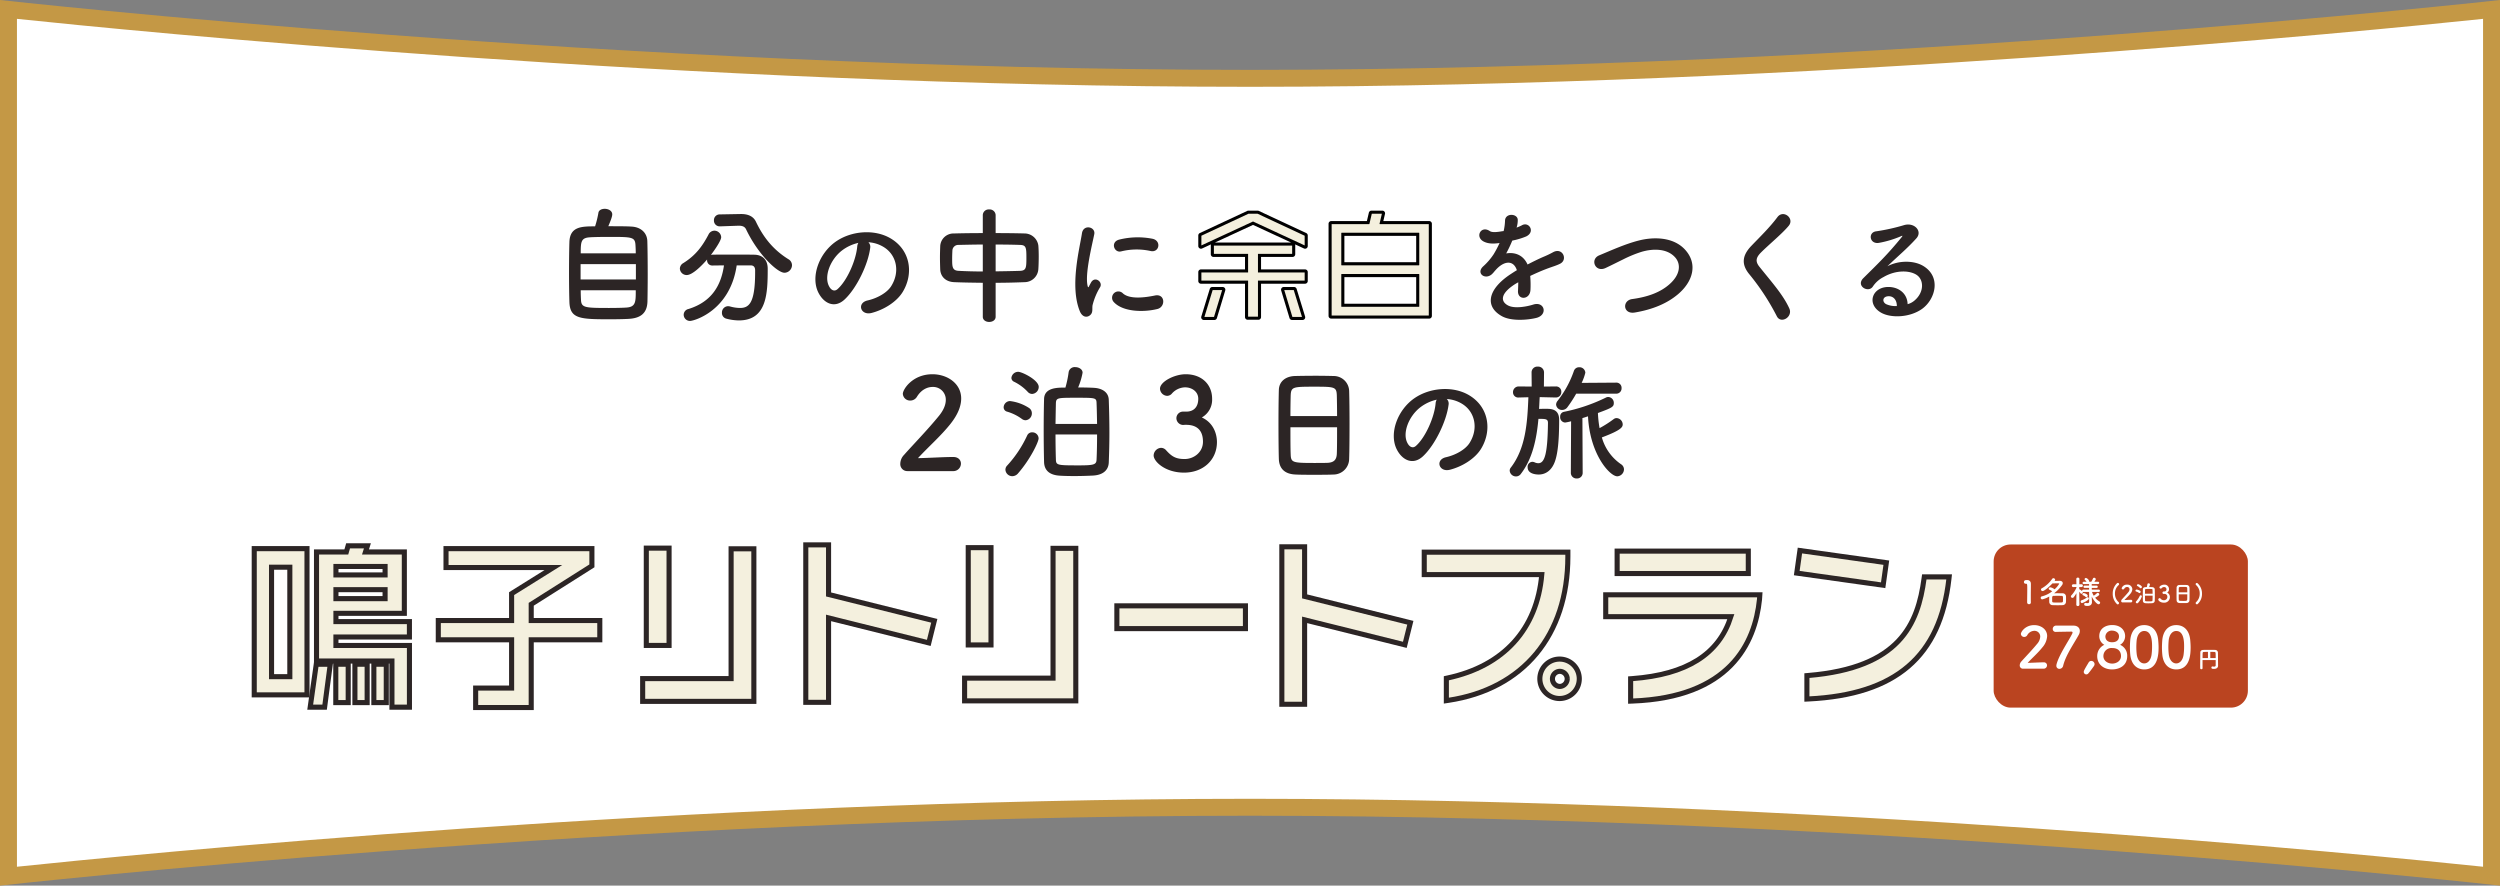 <svg xmlns="http://www.w3.org/2000/svg" width="1180" height="418" viewBox="0 0 1180 418">
  <rect x="0" y="0" width="1180" height="418" fill="#808080" stroke="none"/>
  <g id="img_bottom_mv" transform="translate(-130 -7161)">
    <g id="パス_5482" data-name="パス 5482" transform="translate(130 7161)">
      <path id="パス_5624" data-name="パス 5624" d="M1176,413.541c-7.314-.787-23.395-2.478-46.322-4.675-29.458-2.823-76.576-7.082-133.756-11.344-64.269-4.79-127.892-8.606-189.1-11.343C730.3,382.757,657.348,381.022,590,381.022s-140.3,1.735-216.819,5.157c-61.21,2.737-124.834,6.554-189.1,11.343-57.18,4.262-104.3,8.521-133.756,11.344-22.927,2.2-39.008,3.888-46.322,4.675V4.459c7.314.787,23.395,2.478,46.322,4.675C79.78,11.957,126.9,16.217,184.078,20.478c64.269,4.79,127.892,8.606,189.1,11.343C449.7,35.243,522.652,36.978,590,36.978s140.3-1.735,216.819-5.157c61.21-2.737,124.834-6.554,189.1-11.343,57.18-4.262,104.3-8.521,133.756-11.344,22.927-2.2,39.008-3.888,46.322-4.675Z" fill="#fff"/>
      <path id="パス_5625" data-name="パス 5625" d="M8,8.9V409.1c51.531-5.423,318.312-32.074,582-32.074s530.469,26.652,582,32.074V8.9c-51.531,5.423-318.312,32.074-582,32.074S59.531,14.327,8,8.9M0,0S295,32.978,590,32.978,1180,0,1180,0V418s-295-32.978-590-32.978S0,418,0,418Z" fill="#c49845"/>
    </g>
    <g id="グループ_3568" data-name="グループ 3568" transform="translate(695.595 7260.424)">
      <g id="グループ_3399" data-name="グループ 3399">
        <path id="パス_5106" data-name="パス 5106" d="M651.861,474.026l-24.56,11.38v-4.978l22.375-10.449h4.375l22.375,10.449v4.978Zm2.517,27.9V518.94h-5.031V501.927H627.3v-4.213h22.046V489.29H633.208v-4.268h37.309v4.268H654.378v8.424h22.046v4.213Zm-20.787,17.122h-4.923l3.991-13.026h4.869Zm36.707,0-3.939-13.026h4.867l4,13.026Z" transform="translate(-626.029 -468.708)" fill="#f4f0de"/>
        <path id="パス_5107" data-name="パス 5107" d="M668.341,518.393V474.9h17.834l1.15-4.924h5.142L691.32,474.9h23.248v43.491ZM709.7,479.332H673.265v14.99H709.7Zm0,19.476H673.265v15.1H709.7Z" transform="translate(-605.586 -468.708)" fill="#f4f0de"/>
        <g id="グループ_3398" data-name="グループ 3398">
          <path id="パス_5108" data-name="パス 5108" d="M637.5,493.189h-4.869a1.263,1.263,0,0,0-1.215.9l-3.993,13.028a1.271,1.271,0,0,0,1.216,1.643h4.923a1.266,1.266,0,0,0,1.218-.9l3.934-13.028a1.268,1.268,0,0,0-1.215-1.639Zm-.252,1.459L633.42,507.3h-4.53l3.877-12.652Z" transform="translate(-625.997 -457.146)"/>
          <path id="パス_5109" data-name="パス 5109" d="M659.88,494.088a1.268,1.268,0,0,0-1.217-.9H653.8a1.272,1.272,0,0,0-1.218,1.639l3.94,13.028a1.267,1.267,0,0,0,1.216.9h4.924a1.271,1.271,0,0,0,1.215-1.643Zm2.526,13.212h-4.532l-3.826-12.652h4.476Z" transform="translate(-613.465 -457.146)"/>
          <path id="パス_5110" data-name="パス 5110" d="M677.385,479.7,655.01,469.251a1.274,1.274,0,0,0-.538-.118H650.1a1.262,1.262,0,0,0-.536.118L627.186,479.7a1.278,1.278,0,0,0-.734,1.152v4.978a1.27,1.27,0,0,0,1.8,1.152l4.165-1.928a1.228,1.228,0,0,0-.061.393v4.268a1.272,1.272,0,0,0,1.27,1.27H648.5v5.883H627.724a1.272,1.272,0,0,0-1.272,1.27v4.213a1.273,1.273,0,0,0,1.272,1.27H648.5v15.742a1.274,1.274,0,0,0,1.272,1.272H654.8a1.274,1.274,0,0,0,1.272-1.272V503.62h20.775a1.272,1.272,0,0,0,1.27-1.27v-4.213a1.271,1.271,0,0,0-1.27-1.27H656.073v-5.883h14.866a1.273,1.273,0,0,0,1.272-1.27v-4.268a1.319,1.319,0,0,0-.061-.393l4.163,1.928a1.283,1.283,0,0,0,1.219-.081,1.266,1.266,0,0,0,.586-1.071V480.85a1.277,1.277,0,0,0-.733-1.15Zm-.725,18.626v3.838H654.614v17.013h-4.656V502.162H627.911v-3.838h22.046v-8.8H633.818V485.63h36.933v3.894H654.614v8.8Zm-42.343-14.15,17.967-8.325,17.969,8.325Zm42.343-3.2v4.565L652.284,474.25l-24.373,11.291V480.97l22.228-10.382h4.294Z" transform="translate(-626.452 -469.13)"/>
          <path id="パス_5111" data-name="パス 5111" d="M714.99,474.054H693.342l.764-3.279a1.287,1.287,0,0,0,.057-.375,1.271,1.271,0,0,0-1.269-1.27h-5.146a1.267,1.267,0,0,0-1.239.983l-.921,3.942H668.763a1.271,1.271,0,0,0-1.27,1.27v43.491a1.272,1.272,0,0,0,1.27,1.272H714.99a1.274,1.274,0,0,0,1.272-1.272V475.325A1.272,1.272,0,0,0,714.99,474.054Zm-23.4,1.386a.189.189,0,0,0,.147.072H714.8v43.116H668.951V475.512H686.6a.187.187,0,0,0,.183-.145l1.116-4.779h4.757l-1.094,4.694a.183.183,0,0,0,.033.158Z" transform="translate(-606.008 -469.13)"/>
          <path id="パス_5112" data-name="パス 5112" d="M671.5,476.285v14.989a.187.187,0,0,0,.187.187H708.12a.186.186,0,0,0,.187-.187V476.285a.186.186,0,0,0-.187-.187H671.69a.187.187,0,0,0-.19.187ZM672.962,490V477.556h33.891V490Z" transform="translate(-604.011 -465.659)"/>
          <path id="パス_5113" data-name="パス 5113" d="M708.123,489.1H671.69a.187.187,0,0,0-.187.187v15.1a.187.187,0,0,0,.187.187h36.433a.186.186,0,0,0,.187-.187v-15.1a.186.186,0,0,0-.187-.187Zm-35.161,14.015V490.556h33.891v12.556Z" transform="translate(-604.011 -459.184)"/>
        </g>
      </g>
    </g>
    <path id="パス_5483" data-name="パス 5483" d="M30.12-41.22c1.08-2.52,1.86-4.56,1.86-5.58,0-1.74-1.86-2.64-3.54-2.64-1.44,0-2.82.6-3,1.92a45.98,45.98,0,0,1-1.56,6.36c-6.36,0-11.82.06-12.12,7.32-.12,3.96-.18,9.24-.18,14.46,0,5.16.06,10.26.18,13.86C12,2.58,16.86,2.7,31.2,2.7c2.94,0,5.88-.06,8.22-.18,5.82-.24,9-2.58,9.18-8.16.06-3,.12-7.86.12-12.84,0-5.82-.06-11.88-.18-15.72-.12-3.96-3.12-6.6-7.32-6.84C38.88-41.22,34.44-41.22,30.12-41.22ZM17.1-28.44c0-5.58.18-7.32,4.44-7.56,1.92-.12,5.34-.18,8.88-.18,11.04,0,12.36,0,12.54,4.08.06,1.02.12,2.28.12,3.66ZM43.14-16.08H17.04v-7.26h26.1Zm-.06,5.1c0,5.58,0,7.92-4.62,8.16-1.98.12-4.98.18-7.92.18-11.76,0-13.2-.12-13.32-4.08-.06-1.14-.12-2.64-.12-4.26ZM91.5-41.46h.3c1.68,0,2.82.48,3.42,1.86,5.64,11.76,14.7,20.34,18.06,20.34a3.626,3.626,0,0,0,3.54-3.54,3.27,3.27,0,0,0-1.74-2.88c-7.2-4.5-11.76-10.32-15.24-17.58-1.26-2.76-3.96-3.72-6.96-3.72h-.24l-9.84.18a2.7,2.7,0,0,0-2.032.788,2.7,2.7,0,0,0-.788,2.032,2.7,2.7,0,0,0,.788,2.032,2.7,2.7,0,0,0,2.032.788h.12Zm5.82,18.72c1.26,0,2.1.66,2.1,2.34v.9c0,14.82-3,16.86-7.2,16.86a18.554,18.554,0,0,1-4.68-.72,4.632,4.632,0,0,0-.9-.12,2.97,2.97,0,0,0-2.1.954A2.97,2.97,0,0,0,83.76-.36,2.74,2.74,0,0,0,85.8,2.4a24,24,0,0,0,5.94.84c13.26,0,13.62-12.78,13.62-24.42,0-4.08-2.34-6.54-6.36-6.6-3.42-.06-7.5-.06-11.46-.06-2.88,0-5.7,0-8.22.06a3.04,3.04,0,0,0-.78.12c.3-.36,4.86-6.42,4.86-8.4a3.233,3.233,0,0,0-3.24-3.06,3.132,3.132,0,0,0-2.76,1.86c-2.88,5.46-6,9.78-11.88,13.44a3.083,3.083,0,0,0-1.62,2.58,3.193,3.193,0,0,0,3.24,3.06c2.64,0,6.9-4.2,9.6-7.32v.36a2.426,2.426,0,0,0,.752,1.795,2.426,2.426,0,0,0,1.828.665c1.62,0,3.48-.06,5.4-.06C83.4-13.62,79.2-5.64,67.98-2.16A2.835,2.835,0,0,0,65.7.54a2.957,2.957,0,0,0,3,2.94c1.92,0,18.9-4.8,22.02-26.22Zm55.56-10.92a15.563,15.563,0,0,1,7.44,2.4c5.94,3.78,7.56,11.64,3.3,18.36-1.98,3.12-6.6,5.7-11.16,6.72-5.16,1.2-3.3,7.26,1.98,5.88,5.94-1.56,11.82-5.28,14.64-9.9,5.22-8.58,3.72-19.62-5.58-25.2-7.56-4.56-18.54-3.72-25.92,1.38-8.04,5.58-12.06,16.74-8.28,24.18,2.64,5.16,7.68,7.5,12.3,3.24,5.76-5.34,11.16-16.68,12.12-24.3a3,3,0,0,0-.84-2.76Zm-4.74.3a4.244,4.244,0,0,0-.54,1.86c-.6,6.48-4.8,16.02-9.3,19.98-1.5,1.32-3.06.42-3.96-1.32-2.52-4.62.48-12.6,6.06-16.92A19.882,19.882,0,0,1,148.14-33.36ZM206.88,1.5c0,1.62,1.5,2.46,3,2.46,1.56,0,3.06-.84,3.06-2.46V-14.52c4.68,0,9.3-.12,13.68-.3a6.552,6.552,0,0,0,6.48-6.12c.12-1.8.18-3.96.18-6.06,0-1.86-.06-3.66-.18-5.1a6.614,6.614,0,0,0-6.18-5.7c-4.32-.12-9.12-.18-13.98-.18V-46.5a2.8,2.8,0,0,0-.967-1.973,2.8,2.8,0,0,0-2.093-.667,2.748,2.748,0,0,0-2.069.673,2.748,2.748,0,0,0-.931,1.967v8.52c-4.8,0-9.48.06-13.62.18a6.279,6.279,0,0,0-4.535,1.732,6.279,6.279,0,0,0-1.945,4.448c-.06,1.62-.12,3.36-.12,5.16,0,1.86.06,3.72.12,5.58.12,3.18,2.34,5.88,6.6,6.06,4.2.18,8.82.24,13.5.3Zm6.06-34.08c4.14,0,8.16.06,11.46.18,2.94.06,3.06,1.26,3.06,6.12,0,4.68-.12,6-3,6.12-3.54.12-7.5.18-11.52.24Zm-6.06,12.72c-4.08,0-7.98-.12-11.34-.3-3.12-.12-3.12-1.98-3.12-5.76,0-1.38.06-2.82.12-3.96a2.768,2.768,0,0,1,2.94-2.52c3.24-.06,7.2-.18,11.4-.18Zm79.2-9.66c4.08.9,5.22-4.74,1.02-5.76a36.219,36.219,0,0,0-15.78.36c-4.38,1.08-2.46,6.42.84,5.58a30.4,30.4,0,0,1,13.92-.18Zm3.24,27.36c3.96-1.02,3.66-7.38-1.2-6.36-4.68.96-11.88,1.92-15.12-1.02a2.97,2.97,0,0,0-4.2-.06,2.97,2.97,0,0,0-.06,4.2c4.32,4.68,14.16,4.86,20.58,3.24ZM257.58.72c1.5-1.32.78-3.18,1.14-4.8a30.252,30.252,0,0,1,3.54-8.4c1.38-2.4-2.34-5.28-4.2-2.34-.24.42-.9,1.62-1.02,1.92-.24.54-.48.72-.66-.06-1.44-5.58,2.16-19.68,3.12-24.54.66-3.48-5.16-4.8-5.82-.36-1.08,7.14-5.82,24.9-1.02,36.72C253.86,1.8,256.08,2.04,257.58.72Z" transform="translate(387 7309)" fill="#2c2525"/>
    <path id="パス_5484" data-name="パス 5484" d="M30.9-40.8a11.344,11.344,0,0,0,.48-3.48c-.12-2.94-5.76-3.3-6,.3a25.031,25.031,0,0,1-.66,5.04c-.3.06-.66.06-.9.12-2.1.36-4.5.66-5.64-.12-4.2-2.82-7.14,2.82-2.82,4.98,1.92.96,4.2,1.14,7.44.66a50.019,50.019,0,0,1-2.82,5.34,29.948,29.948,0,0,1-4.86,5.64c-3.6,3.24.78,6.66,4.08,3.72a13.141,13.141,0,0,0,1.38-1.56l.24-.24c3.9-4.5,8.52-5.1,10.14-.06-1.14.66-2.1,1.32-2.94,1.86-10.86,7.14-12.3,15.24-4.2,19.8,4.68,2.64,12.84,1.74,16.38.84,5.52-1.44,3.84-7.92-1.44-6.3-2.82.9-8.7,2.1-11.88.48-3.36-1.68-4.26-5.28,3.18-10.08.48-.3,1.02-.6,1.56-.9,0,1.26-.06,2.64-.12,3.9-.18,2.34,1.2,3.48,2.7,3.42s3.06-1.32,3.18-3.72a47.939,47.939,0,0,0-.12-6.6c2.4-1.14,5.1-2.34,7.62-3.3,3.18-1.2,4.56-1.5,6.48-2.46,3.84-1.92,1.14-7.92-3.36-5.4a46.08,46.08,0,0,1-4.68,2.22c-2.34,1.02-4.86,2.28-7.32,3.54-1.98-4.44-5.94-5.94-10.08-5.22a61.219,61.219,0,0,0,2.88-6.06,33.745,33.745,0,0,0,6.6-1.98c4.44-2.22,1.2-7.2-2.1-5.22a21.1,21.1,0,0,1-2.52,1.08ZM106.8-8.94c7.38-6.12,9.78-14.7,3.3-21.48-5.52-5.76-14.64-5.82-21.48-4.08-6.48,1.62-13.56,4.86-18.78,7.02-4.5,1.86-1.92,8.22,2.94,6,2.94-1.38,5.64-2.76,8.34-4.08A58.319,58.319,0,0,1,89.7-29.1c5.4-1.62,12.18-1.74,16.02,2.64,2.76,3.18,2.4,8.1-2.7,12.6-4.26,3.78-10.08,6-17.64,7.02-4.8.66-4.38,7.26,1.2,6.36C95.46-1.98,101.94-4.92,106.8-8.94Zm52.74,6.48c-2.94-6.42-8.04-12.06-14.04-19.56-1.98-2.46-1.86-4.26.72-6.84,3.72-3.72,10.08-8.94,13.08-12.6,2.82-3.48-2.58-7.74-5.34-4.08-3.6,4.86-8.22,9.3-12.3,13.56-4.68,4.86-4.68,9.12-.72,13.74a110.654,110.654,0,0,1,12.72,19.5c1.92,3.84,7.74.3,5.88-3.72ZM215.4-4.44c-.18-5.4-4.68-8.28-9.48-8.1-7.08.24-9.9,7.68-3.54,11.82,4.56,3,13.92,2.76,19.86-1.5,6.3-4.56,9.12-15.12.48-20.28-4.44-2.64-11.58-2.64-16.86.18,2.16-2.1,4.56-4.26,6.96-6.48s4.8-4.56,6.72-6.72c3-3.36-.96-7.62-5.76-6.24a92.776,92.776,0,0,1-13.2,2.94c-4.08.48-3.18,6.42,1.56,5.4a48.065,48.065,0,0,0,10.08-3.06c.48-.24,1.08-.48.42.36-6.66,8.22-11.52,12.84-18.12,19.38-3.72,3.66,2.28,7.2,4.44,4.02a13.191,13.191,0,0,1,5.04-4.5c6.06-3.54,12.54-3.12,15.66-1.02,3.42,2.28,3.6,7.98-.78,11.88a8.085,8.085,0,0,1-3.48,1.92Zm-5.1.9a10.8,10.8,0,0,1-5.04-.9c-1.92-1.02-1.8-3.48.84-3.72s4.26,1.86,4.2,4.62Z" transform="translate(815 7309)" fill="#2c2525"/>
    <path id="パス_5485" data-name="パス 5485" d="M-140.22.36A3.566,3.566,0,0,0-137.568-.6,3.566,3.566,0,0,0-136.44-3.18c0-1.56-1.14-3.12-3.6-3.12-4.92,0-11.7.48-16.68.54,4.98-5.4,10.86-10.5,15.42-16.26,3.54-4.5,4.98-8.46,4.98-11.88,0-7.14-6.6-11.46-13.56-11.46-9.42,0-13.98,7.14-13.98,9.24a3.4,3.4,0,0,0,3.54,3.18,3.627,3.627,0,0,0,3.12-1.8c1.98-3.24,4.8-4.62,7.38-4.62a5.987,5.987,0,0,1,4.447,1.707,5.987,5.987,0,0,1,1.793,4.413c0,2.16-.96,4.8-3.36,7.68-5.28,6.48-12.24,13.62-16.38,18.3a6.113,6.113,0,0,0-1.74,4.08,3.292,3.292,0,0,0,.895,2.515A3.292,3.292,0,0,0-161.7.36Zm59.1-39.48a32.3,32.3,0,0,0,2.1-6.96c0-1.62-1.74-2.64-3.48-2.64a2.865,2.865,0,0,0-3.12,2.52,49.072,49.072,0,0,1-1.5,7.14c-3.9,0-9.96,0-10.08,5.4-.12,4.68-.18,9.66-.18,14.7,0,4.98.06,10.08.18,15.06.12,3.78,2.4,6.12,7.44,6.42,1.8.12,4.26.18,6.84.18,3.24,0,6.66-.12,8.88-.24,4.32-.24,7.2-2.28,7.38-6.12.18-4.74.3-9.36.3-13.92,0-5.4-.12-10.68-.3-15.72-.12-3.54-3.06-5.4-6.9-5.64C-75.6-39.06-78.3-39.12-81.12-39.12Zm-21.72,3.06a3.341,3.341,0,0,0,3.12-3.3c0-3.3-7.92-7.14-9.66-7.14a3.217,3.217,0,0,0-3.24,2.88,2.046,2.046,0,0,0,1.26,1.8,22.073,22.073,0,0,1,6.42,4.74,2.805,2.805,0,0,0,2.1,1.02Zm-3.06,12.42a3.232,3.232,0,0,0,2.94-3.3,2.969,2.969,0,0,0-1.38-2.52,21.036,21.036,0,0,0-8.94-3.24,3.077,3.077,0,0,0-3,2.94,2.118,2.118,0,0,0,1.56,2.04,22.21,22.21,0,0,1,7.08,3.48,2.91,2.91,0,0,0,1.74.6Zm.72,7.2A54.888,54.888,0,0,1-114.6-2.28a2.776,2.776,0,0,0-.84,1.98,3.234,3.234,0,0,0,3.24,3.06,3.611,3.611,0,0,0,2.76-1.38c5.76-6.6,9.66-14.82,9.66-16.44a2.942,2.942,0,0,0-3-2.88,2.5,2.5,0,0,0-2.4,1.5ZM-91.8-21.9c.06-3.48.12-6.78.18-9.78.12-2.58.78-2.58,9.66-2.58,9.06,0,9.48,0,9.54,2.58.12,2.88.18,6.24.24,9.78Zm19.62,4.98c0,4.02-.06,8.04-.24,11.76-.06,2.46-1.14,2.82-8.46,2.82-10.14,0-10.68-.06-10.74-2.88-.12-3.78-.18-7.8-.18-11.7Zm40.56-10.8a3.134,3.134,0,0,0-3.12,3.12,3.239,3.239,0,0,0,3.18,3.18c.24,0,.54-.06.9-.06h.54c4.26,0,7.92,1.86,7.92,7.98,0,4.98-4.32,8.16-8.64,8.16-4.14,0-6.06-1.14-8.76-4.14a3.221,3.221,0,0,0-2.34-1.14,3.724,3.724,0,0,0-3.54,3.6c0,2.82,5.4,8.1,14.34,8.1,9.06,0,15.54-6,15.54-14.46,0-1.14-.12-8.34-7.14-11.58a9.6,9.6,0,0,0,4.86-8.82c0-6.72-4.86-11.58-12.48-11.58-5.22,0-12.12,3.48-12.12,6.84a3.52,3.52,0,0,0,3.36,3.36,3.014,3.014,0,0,0,2.1-.9,8.58,8.58,0,0,1,6.36-3.12c3.18,0,6.24,1.98,6.24,5.4,0,3.54-1.8,5.94-5.4,6.06ZM46.8-5.46c.12-3.18.18-9.78.18-16.38,0-6-.06-12-.18-15.66a7.28,7.28,0,0,0-7.32-7.02c-2.04-.06-5.16-.12-8.34-.12-3.84,0-7.74.06-10.02.12-4.5.18-7.38,2.7-7.5,6.54-.12,4.02-.18,9.9-.18,15.72,0,6.54.06,13.08.18,16.98C13.8-.84,16.38,1.8,21.6,1.98c2.46.12,5.58.12,8.7.12,3.18,0,6.42,0,9.06-.12A7.438,7.438,0,0,0,46.8-5.46ZM19.08-25.62c0-3.78.06-7.2.12-9.66.18-4.14,1.02-4.2,11.16-4.2,9.6,0,10.5.06,10.62,4.2.06,2.4.12,5.88.12,9.66ZM41.1-20.34c0,4.8,0,9.54-.12,12.54-.12,2.58-1.14,4.14-4.5,4.26-1.56.06-3.96.06-6.3.06-10.2,0-10.86-.24-10.98-4.14-.12-2.88-.12-7.68-.12-12.72ZM92.88-33.66a15.562,15.562,0,0,1,7.44,2.4c5.94,3.78,7.56,11.64,3.3,18.36-1.98,3.12-6.6,5.7-11.16,6.72-5.16,1.2-3.3,7.26,1.98,5.88,5.94-1.56,11.82-5.28,14.64-9.9,5.22-8.58,3.72-19.62-5.58-25.2-7.56-4.56-18.54-3.72-25.92,1.38C69.54-28.44,65.52-17.28,69.3-9.84c2.64,5.16,7.68,7.5,12.3,3.24,5.76-5.34,11.16-16.68,12.12-24.3a3,3,0,0,0-.84-2.76Zm-4.74.3a4.244,4.244,0,0,0-.54,1.86c-.6,6.48-4.8,16.02-9.3,19.98-1.5,1.32-3.06.42-3.96-1.32-2.52-4.62.48-12.6,6.06-16.92A19.881,19.881,0,0,1,88.14-33.36Zm84.66-2.82a2.5,2.5,0,0,0,1.872-.751,2.5,2.5,0,0,0,.708-1.889,2.436,2.436,0,0,0-.689-1.848,2.436,2.436,0,0,0-1.831-.732h-.06l-16.26.12a23.925,23.925,0,0,0,1.74-4.8,2.746,2.746,0,0,0-2.88-2.58,2.548,2.548,0,0,0-2.52,1.74,48.426,48.426,0,0,1-7.68,14.1,2.882,2.882,0,0,0-.72,1.8,2.786,2.786,0,0,0,2.88,2.52,3.121,3.121,0,0,0,2.52-1.38,59.287,59.287,0,0,0,4.08-6.3ZM151.44,1.08a2.655,2.655,0,0,0,2.82,2.76,2.64,2.64,0,0,0,2.76-2.76l-.12-25.74c.84-.24,1.74-.54,2.64-.84.9,18.12,10.38,28.32,13.8,28.32a3.348,3.348,0,0,0,3.18-3.3,2.925,2.925,0,0,0-1.38-2.4,22.7,22.7,0,0,1-9.06-12.66c9.3-3.48,9.84-4.92,9.84-6.18a3.059,3.059,0,0,0-2.88-2.94,2.265,2.265,0,0,0-1.38.48A54.014,54.014,0,0,1,165-19.92a53.057,53.057,0,0,1-.78-7.14c6.66-2.46,7.5-2.88,7.5-4.74a2.771,2.771,0,0,0-2.58-2.82,2.366,2.366,0,0,0-1.2.3,80.794,80.794,0,0,1-19.86,6.72,2.219,2.219,0,0,0-1.68,2.34,2.5,2.5,0,0,0,.6,1.842,2.5,2.5,0,0,0,1.738.858,24.271,24.271,0,0,0,2.82-.6Zm-7.08-35.46a2.533,2.533,0,0,0,1.861-.762,2.533,2.533,0,0,0,.719-1.878,2.451,2.451,0,0,0-.714-1.866,2.451,2.451,0,0,0-1.866-.714h-.06l-5.58.06.06-6.66a2.751,2.751,0,0,0-.868-2.021,2.751,2.751,0,0,0-2.072-.739,2.72,2.72,0,0,0-2.082.728A2.72,2.72,0,0,0,132.9-46.2l.06,6.66-6-.06h-.06a2.675,2.675,0,0,0-1.978.782,2.675,2.675,0,0,0-.782,1.978,2.45,2.45,0,0,0,.82,1.859,2.45,2.45,0,0,0,1.94.6h.06l4.44-.12c-.48,11.58-1.14,23.88-8.28,33.18a2.209,2.209,0,0,0-.54,1.5,2.963,2.963,0,0,0,3,2.7,2.812,2.812,0,0,0,2.22-1.14c5.64-7.32,7.5-16.74,8.34-26.04,3.36,0,4.5,0,4.5,1.92-.18,14.4-1.5,19.02-4.56,19.02a4.079,4.079,0,0,1-1.74-.42,2.783,2.783,0,0,0-1.14-.24,2.337,2.337,0,0,0-1.628.831,2.337,2.337,0,0,0-.532,1.749c0,2.94,3.54,3.42,5.22,3.42,3.24,0,6.48-1.92,7.98-7.14.84-2.82,1.68-7.8,1.68-18.66,0-5.1-3.72-5.22-6.06-5.22-1.08,0-2.34,0-3.42.06.12-1.86.18-3.78.3-5.58l7.56.18Z" transform="translate(720 7383)" fill="#2c2525"/>
    <g id="グループ_3570" data-name="グループ 3570" transform="translate(-10 6937)">
      <g id="グループ_3460" data-name="グループ 3460" transform="translate(-98.176 -60.219)">
        <g id="グループ_3461" data-name="グループ 3461" transform="translate(358.176 541.852)">
          <rect id="長方形_3737" data-name="長方形 3737" width="5.857" height="18.111" transform="translate(56.461 55.882)" fill="#f4f0de" stroke="#2c2525" stroke-width="2.4"/>
          <path id="パス_5376" data-name="パス 5376" d="M385.265,573.524h32.286V544.569H399.213l.91-2.9H391l-.827,2.9H376.1v51.475h35.6v21.773h8.26V588.694h-34.7V584.7h34.688v-7.266H385.265Zm0-18.11V551.42h23.2v3.994Zm0,11.176v-4.241h23.2v4.241Z" transform="translate(-346.705 -541.671)" fill="#f4f0de" stroke="#2c2525" stroke-width="2.4"/>
          <path id="パス_5377" data-name="パス 5377" d="M358.176,611.5h24.9V542.479h-24.9Zm16.8-60.271v51.679h-8.629V551.234Z" transform="translate(-358.176 -541.154)" fill="#f4f0de" stroke="#2c2525" stroke-width="2.4"/>
          <path id="パス_5378" data-name="パス 5378" d="M374.283,596.006h6.8l2.672-20.264h-6.612Z" transform="translate(-347.865 -519.86)" fill="#f4f0de" stroke="#2c2525" stroke-width="2.4"/>
          <rect id="長方形_3738" data-name="長方形 3738" width="5.859" height="18.111" transform="translate(38.495 55.882)" fill="#f4f0de" stroke="#2c2525" stroke-width="2.4"/>
          <rect id="長方形_3739" data-name="長方形 3739" width="5.776" height="18.111" transform="translate(47.52 55.882)" fill="#f4f0de" stroke="#2c2525" stroke-width="2.4"/>
          <path id="パス_5379" data-name="パス 5379" d="M451.139,568.739l28.645-18.131v-8.13h-68.86V551.4H461.6l-19.719,12.315v12.707h-34.6v9.087h34.605V608.3H424.914v9.171h26.225V585.509H483.51v-9.087H451.139Z" transform="translate(-320.406 -541.154)" fill="#f4f0de" stroke="#2c2525" stroke-width="2.4"/>
        </g>
        <g id="グループ_3462" data-name="グループ 3462" transform="translate(541.514 541.389)">
          <path id="パス_5380" data-name="パス 5380" d="M511.7,603.79H469.957v10.747h52.485v-72.01H511.7Z" transform="translate(-469.957 -540.661)" fill="#f4f0de" stroke="#2c2525" stroke-width="2.4"/>
          <path id="パス_5381" data-name="パス 5381" d="M528.2,541.389H517.451v74.333H528.2V575.873l47.307,11.794,2.6-10.427L528.2,564.8Z" transform="translate(-440.459 -541.389)" fill="#f4f0de" stroke="#2c2525" stroke-width="2.4"/>
          <rect id="長方形_3740" data-name="長方形 3740" width="10.746" height="45.924" transform="translate(1.716 1.549)" fill="#f4f0de" stroke="#2c2525" stroke-width="2.4"/>
          <rect id="長方形_3741" data-name="長方形 3741" width="60.686" height="10.747" transform="translate(223.823 28.789)" fill="#f4f0de" stroke="#2c2525" stroke-width="2.4"/>
          <rect id="長方形_3742" data-name="長方形 3742" width="10.748" height="41.184" transform="translate(544.728 13.329) rotate(-82)" fill="#f4f0de" stroke="#2c2525" stroke-width="2.4"/>
          <path id="パス_5382" data-name="パス 5382" d="M604.343,603.65H562.6V614.4h52.485V542.39H604.343Z" transform="translate(-410.649 -540.751)" fill="#f4f0de" stroke="#2c2525" stroke-width="2.4"/>
          <rect id="長方形_3743" data-name="長方形 3743" width="10.746" height="45.924" transform="translate(153.67 1.32)" fill="#f4f0de" stroke="#2c2525" stroke-width="2.4"/>
          <path id="パス_5383" data-name="パス 5383" d="M662.988,541.947H652.242v74.332h10.746V576.431l47.307,11.794,2.6-10.427-49.908-12.443Z" transform="translate(-350.551 -541.032)" fill="#f4f0de" stroke="#2c2525" stroke-width="2.4"/>
          <rect id="長方形_3744" data-name="長方形 3744" width="61.909" height="10.582" transform="translate(459.948 2.956)" fill="#f4f0de" stroke="#2c2525" stroke-width="2.4"/>
          <path id="パス_5384" data-name="パス 5384" d="M746,566.093h59.073c-5.657,17.761-20.9,27.33-46.557,29.242l-.759.056v10.554l.85-.033c45.721-1.7,57.853-27.044,59.982-48.035l.141-2.117H746Z" transform="translate(-291.436 -532.19)" fill="#f4f0de" stroke="#2c2525" stroke-width="2.4"/>
          <path id="パス_5385" data-name="パス 5385" d="M858.752,550.611l-.1.712c-2.9,21.653-11.507,42.191-54.56,45.819l-.751.064v11.053l.859-.043c41.061-2.03,62.09-20.044,66.178-56.693l.1-.912Z" transform="translate(-253.822 -535.486)" fill="#f4f0de" stroke="#2c2525" stroke-width="2.4"/>
          <path id="パス_5386" data-name="パス 5386" d="M761.563,543.494H693.775v10.582h55.483c-2.263,25.819-18,43.133-44.4,48.8l-.648.138v10.558l.941-.141c35.324-5.3,56.413-30.676,56.413-67.871Z" transform="translate(-324.87 -540.042)" fill="#f4f0de" stroke="#2c2525" stroke-width="2.4"/>
          <path id="パス_5387" data-name="パス 5387" d="M735.858,574.263a9.306,9.306,0,1,0,9.182,9.347A9.306,9.306,0,0,0,735.858,574.263Zm3.484,9.347a3.618,3.618,0,0,1-3.484,3.567,3.574,3.574,0,0,1-3.485-3.567,3.531,3.531,0,0,1,3.485-3.567A3.573,3.573,0,0,1,739.342,583.61Z" transform="translate(-302.955 -520.345)" fill="#f4f0de" stroke="#2c2525" stroke-width="2.4"/>
        </g>
      </g>
      <rect id="長方形_3789" data-name="長方形 3789" width="120" height="77" rx="8" transform="translate(1081 481)" fill="#ba4420"/>
      <g id="グループ_3543" data-name="グループ 3543" transform="translate(-9.616 -1.679)">
        <path id="_1名様" data-name="1名様" d="M5.565-.615v-.03c-.03-.93-.03-1.875-.03-2.805,0-2.145.045-4.155.045-5.355,0-.33,0-.6-.015-.795A1.6,1.6,0,0,0,3.825-11.2c-.315,0-.435,0-.735.015a.872.872,0,0,0-.78.915.747.747,0,0,0,.765.795h.21c.51,0,.585.165.585,2.265,0,1.98-.06,5.175-.06,6.57A.835.835,0,0,0,4.695.18.807.807,0,0,0,5.565-.615ZM14.25-3.45c-.015.405-.03.915-.03,1.41,0,.42.015.825.03,1.185A1.537,1.537,0,0,0,15.915.63c.705.03,1.53.045,2.37.045.735,0,1.5-.015,2.22-.045A1.607,1.607,0,0,0,22.14-.87c.03-.465.03-.93.03-1.395s0-.93-.03-1.365a1.544,1.544,0,0,0-1.56-1.335c-.78-.015-1.65-.03-2.5-.03-.525,0-1.05,0-1.53.015A17.9,17.9,0,0,0,20.31-8.865a1.631,1.631,0,0,0,.315-.885c0-.63-.57-1.1-1.4-1.1-.63,0-1.59.03-2.475.045.24-.315.285-.435.285-.555a.831.831,0,0,0-.825-.735.712.712,0,0,0-.6.345,14.629,14.629,0,0,1-4.845,4.41.667.667,0,0,0-.42.6.754.754,0,0,0,.78.72c.915,0,3.63-2.535,4.62-3.6.675-.015,1.5-.045,2.175-.045,1.02,0,1.02.045,1.02.195a10.027,10.027,0,0,1-2.19,2.625,4.486,4.486,0,0,0-1.95-.945.781.781,0,0,0-.81.675.565.565,0,0,0,.4.495,6.243,6.243,0,0,1,1.245.705A12.746,12.746,0,0,1,10.8-3.525a.679.679,0,0,0-.585.675.751.751,0,0,0,.735.765A11.963,11.963,0,0,0,14.25-3.45Zm6.465,2.22c-.015.42-.285.585-.66.6-.6.015-1.26.03-1.9.03-2.265,0-2.505,0-2.52-.63-.015-.345-.015-.75-.015-1.125,0-.285,0-.555.015-.795a.655.655,0,0,1,.69-.6c.54-.015,1.17-.03,1.815-.03s1.3.015,1.89.03c.48.015.675.225.69.585.015.3.015.645.015.99C20.73-1.845,20.73-1.515,20.715-1.23Zm16.9-4.365a.523.523,0,0,0,.54-.555A.534.534,0,0,0,37.6-6.7H34.32l-.015-.81H36.57a.527.527,0,0,0,.57-.54.527.527,0,0,0-.57-.54H34.305L34.29-9.33h2.925a.548.548,0,0,0,.6-.555.545.545,0,0,0-.6-.54h-1.68c.63-.9.675-1.065.675-1.215a.769.769,0,0,0-.78-.66.58.58,0,0,0-.555.375,10.448,10.448,0,0,1-.795,1.5H33.03a.683.683,0,0,0,.075-.3,2.382,2.382,0,0,0-1.5-1.485.664.664,0,0,0-.69.585.492.492,0,0,0,.21.39,3.293,3.293,0,0,1,.72.81h-1.26a.572.572,0,0,0-.615.57.54.54,0,0,0,.615.525h2.46V-8.6h-2.04a.567.567,0,0,0-.6.57.533.533,0,0,0,.6.51h2.04l.015.81H30.345a.575.575,0,0,0-.585.585.51.51,0,0,0,.015.15,5.778,5.778,0,0,0-1.185-.855.4.4,0,0,0-.18-.045c0-.33.015-.69.015-1.05l1.035.015h.015a.633.633,0,0,0,.645-.66.637.637,0,0,0-.66-.66H28.44c.015-1.335.045-2.475.045-2.475v-.015a.658.658,0,0,0-.72-.645.676.676,0,0,0-.75.645v.015l.045,2.475H25.62a.677.677,0,0,0-.69.69.606.606,0,0,0,.66.63h.03l1.455-.03v.345A13.273,13.273,0,0,1,24.7-4a.737.737,0,0,0-.24.525.723.723,0,0,0,.72.675A.779.779,0,0,0,25.8-3.12a13.849,13.849,0,0,0,1.275-1.89L27.015.405V.42a.66.66,0,0,0,.735.63.668.668,0,0,0,.735-.63V.405s-.06-3.765-.075-6.1a8.472,8.472,0,0,1,.6.72.566.566,0,0,0,.435.24.687.687,0,0,0,.645-.675.706.706,0,0,0-.06-.24.7.7,0,0,0,.315.06l2.715-.03.015,4.44c0,.69-.315.87-.78.87a4.14,4.14,0,0,1-.81-.105.415.415,0,0,0-.135-.015.631.631,0,0,0-.615.675c0,.585.54.765,1.545.765,1.665,0,2.13-.99,2.13-1.785V-.87l-.1-2.145-.015-.42C35.235-1.47,36.78.21,37.515.21a.759.759,0,0,0,.75-.735.658.658,0,0,0-.36-.585A7.3,7.3,0,0,1,35.9-2.88c1.035-.525,1.95-1.08,1.95-1.575a.777.777,0,0,0-.735-.72.6.6,0,0,0-.42.2,7.952,7.952,0,0,1-1.455,1.155,8.076,8.076,0,0,1-.81-1.8l3.18.03Zm-5.85,2.5a.719.719,0,0,0,.63-.72c0-.75-1.62-1.26-1.86-1.26a.68.68,0,0,0-.645.63.449.449,0,0,0,.285.42,3.352,3.352,0,0,1,1.185.735A.572.572,0,0,0,31.77-3.09Zm.87,1.14a.744.744,0,0,0,.3-.555.586.586,0,0,0-.57-.6.6.6,0,0,0-.33.12,8.877,8.877,0,0,1-2.535,1.32.614.614,0,0,0-.435.6.707.707,0,0,0,.69.735A8.98,8.98,0,0,0,32.64-1.95Z" transform="translate(1102.616 510.679)" fill="#fff"/>
        <path id="_27_800" data-name="27,800" d="M12.5.162a1.6,1.6,0,0,0,1.7-1.593,1.441,1.441,0,0,0-1.62-1.4c-2.214,0-5.265.216-7.506.243,2.241-2.43,4.887-4.725,6.939-7.317a8.825,8.825,0,0,0,2.241-5.346c0-3.213-2.97-5.157-6.1-5.157-4.239,0-6.291,3.213-6.291,4.158a1.531,1.531,0,0,0,1.593,1.431,1.632,1.632,0,0,0,1.4-.81,3.934,3.934,0,0,1,3.321-2.079,2.694,2.694,0,0,1,2.808,2.754A5.57,5.57,0,0,1,9.477-11.5C7.1-8.586,3.969-5.373,2.106-3.267a2.751,2.751,0,0,0-.783,1.836A1.482,1.482,0,0,0,2.835.162Zm5.913-20.331A1.554,1.554,0,0,0,16.9-18.576,1.339,1.339,0,0,0,18.36-17.2h.162c.324-.027,6.993-.135,7.182-.135.351,0,.54.162.54.432a1.33,1.33,0,0,1-.135.486c-1.485,3.132-6.237,9.963-7.425,14.526a2.617,2.617,0,0,0-.081.621A1.416,1.416,0,0,0,20.061.243a1.828,1.828,0,0,0,1.755-1.485C23-6.21,27-11.8,29.214-15.9a3.605,3.605,0,0,0,.459-1.728c0-1.431-1.053-2.538-3.024-2.538ZM33.669,2.43c.7-.81,1.944-2.457,2.646-3.483A1.729,1.729,0,0,0,36.639-2,1.574,1.574,0,0,0,35.073-3.51,1.465,1.465,0,0,0,33.8-2.7c-2,3.321-2.268,3.915-2.268,4.4a1.2,1.2,0,0,0,1.215,1.161A1.227,1.227,0,0,0,33.669,2.43ZM48.681-11.1a4.733,4.733,0,0,0,2.376-4.1c0-2.727-2.052-5.238-6.1-5.238-2.97,0-6.1,1.512-6.1,5.238a4.666,4.666,0,0,0,2.376,4.1,5.809,5.809,0,0,0-3.348,5.319c0,4.05,3.186,6.291,6.993,6.291,3.4,0,7.155-1.7,7.155-6.291A5.532,5.532,0,0,0,48.681-11.1Zm-.513-4c0,.567-.108,2.781-3.294,2.781-1.728,0-3.132-.837-3.132-2.781a2.957,2.957,0,0,1,3.213-2.7C46.062-17.793,48.168-17.2,48.168-15.093Zm.945,9.288c0,2.268-2.052,3.564-4.158,3.564S40.8-3.537,40.8-5.805a3.811,3.811,0,0,1,4.158-3.78C48.573-9.585,49.113-7.074,49.113-5.805ZM60.075.513c6.534,0,6.777-7.344,6.777-10.395,0-1.161-.081-2.349-.189-3.537-.432-4.509-2.97-6.993-6.588-6.993-3.672,0-6.237,2.592-6.615,7.29-.081,1.107-.135,2.16-.135,3.186,0,1.134.054,2.268.162,3.429C53.919-1.971,56.484.513,60.075.513Zm0-2.835c-1.755,0-3.213-1.593-3.537-4.347a27.97,27.97,0,0,1-.189-3.375c0-.972.054-1.971.135-2.97.27-2.889,1.7-4.617,3.591-4.617,3.7,0,3.7,5.346,3.7,7.425A28.8,28.8,0,0,1,63.531-6.4C63.153-3.834,61.749-2.322,60.075-2.322ZM75.195.513c6.534,0,6.777-7.344,6.777-10.395,0-1.161-.081-2.349-.189-3.537-.432-4.509-2.97-6.993-6.588-6.993-3.672,0-6.237,2.592-6.615,7.29-.081,1.107-.135,2.16-.135,3.186,0,1.134.054,2.268.162,3.429C69.039-1.971,71.6.513,75.195.513Zm0-2.835c-1.755,0-3.213-1.593-3.537-4.347a27.969,27.969,0,0,1-.189-3.375c0-.972.054-1.971.135-2.97.27-2.889,1.7-4.617,3.591-4.617,3.7,0,3.7,5.346,3.7,7.425A28.8,28.8,0,0,1,78.651-6.4C78.273-3.834,76.869-2.322,75.195-2.322Z" transform="translate(1101.616 541.136)" fill="#fff"/>
        <path id="_2泊3日_" data-name="(2泊3日)" d="M3.355,1.012A.648.648,0,0,0,3.96.374a.544.544,0,0,0-.2-.429A5.34,5.34,0,0,1,2.035-4.1,5.163,5.163,0,0,1,3.751-8.085a.626.626,0,0,0,.242-.473.594.594,0,0,0-.583-.583.642.642,0,0,0-.429.187,6.662,6.662,0,0,0-2,4.917A6.553,6.553,0,0,0,3,.869.561.561,0,0,0,3.355,1.012ZM9.526.066a.654.654,0,0,0,.693-.649.587.587,0,0,0-.66-.572c-.9,0-2.145.088-3.058.1.913-.99,1.991-1.925,2.827-2.981a3.6,3.6,0,0,0,.913-2.178,2.277,2.277,0,0,0-2.486-2.1A2.53,2.53,0,0,0,5.192-6.622a.624.624,0,0,0,.649.583.665.665,0,0,0,.572-.33,1.6,1.6,0,0,1,1.353-.847A1.1,1.1,0,0,1,8.91-6.094a2.269,2.269,0,0,1-.616,1.408c-.968,1.188-2.244,2.5-3,3.355a1.121,1.121,0,0,0-.319.748.6.6,0,0,0,.616.649Zm8.635-7.238a5.923,5.923,0,0,0,.385-1.276c0-.3-.319-.484-.638-.484a.525.525,0,0,0-.572.462,9,9,0,0,1-.275,1.309c-.715,0-1.826,0-1.848.99-.022.858-.033,1.771-.033,2.695s.011,1.848.033,2.761c.022.693.44,1.122,1.364,1.177.33.022.781.033,1.254.033.594,0,1.221-.022,1.628-.044.792-.044,1.32-.418,1.353-1.122.033-.869.055-1.716.055-2.552,0-.99-.022-1.958-.055-2.882-.022-.649-.561-.99-1.265-1.034C19.173-7.161,18.678-7.172,18.161-7.172Zm-3.982.561a.613.613,0,0,0,.572-.605c0-.605-1.452-1.309-1.771-1.309A.59.59,0,0,0,12.386-8a.375.375,0,0,0,.231.33,4.047,4.047,0,0,1,1.177.869A.514.514,0,0,0,14.179-6.611Zm-.561,2.277a.593.593,0,0,0,.539-.605A.544.544,0,0,0,13.9-5.4,3.857,3.857,0,0,0,12.265-6a.564.564,0,0,0-.55.539A.388.388,0,0,0,12-5.082a4.072,4.072,0,0,1,1.3.638A.533.533,0,0,0,13.618-4.334Zm.132,1.32a10.063,10.063,0,0,1-1.727,2.6.509.509,0,0,0-.154.363.593.593,0,0,0,.594.561.662.662,0,0,0,.506-.253A8.461,8.461,0,0,0,14.74-2.761a.539.539,0,0,0-.55-.528A.458.458,0,0,0,13.75-3.014Zm2.453-1c.011-.638.022-1.243.033-1.793.022-.473.143-.473,1.771-.473,1.661,0,1.738,0,1.749.473.022.528.033,1.144.044,1.793Zm3.6.913c0,.737-.011,1.474-.044,2.156-.011.451-.209.517-1.551.517-1.859,0-1.958-.011-1.969-.528C16.214-1.65,16.2-2.387,16.2-3.1Zm5.225-1.98a.575.575,0,0,0-.572.572.594.594,0,0,0,.583.583c.044,0,.1-.011.165-.011h.1a1.3,1.3,0,0,1,1.452,1.463,1.536,1.536,0,0,1-1.584,1.5,1.838,1.838,0,0,1-1.606-.759.591.591,0,0,0-.429-.209.683.683,0,0,0-.649.66c0,.517.99,1.485,2.629,1.485a2.65,2.65,0,0,0,2.849-2.651,2.308,2.308,0,0,0-1.309-2.123,1.76,1.76,0,0,0,.891-1.617,2.1,2.1,0,0,0-2.288-2.123c-.957,0-2.222.638-2.222,1.254a.645.645,0,0,0,.616.616.553.553,0,0,0,.385-.165A1.573,1.573,0,0,1,25.2-7.183a1.049,1.049,0,0,1,1.144.99.976.976,0,0,1-.99,1.111ZM37.213-1c.022-.583.033-1.793.033-3,0-1.1-.011-2.2-.033-2.871a1.335,1.335,0,0,0-1.342-1.287c-.374-.011-.946-.022-1.529-.022-.7,0-1.419.011-1.837.022a1.264,1.264,0,0,0-1.375,1.2c-.022.737-.033,1.815-.033,2.882,0,1.2.011,2.4.033,3.113.033.814.506,1.3,1.463,1.331.451.022,1.023.022,1.6.022s1.177,0,1.661-.022A1.364,1.364,0,0,0,37.213-1ZM32.131-4.7c0-.693.011-1.32.022-1.771.033-.759.187-.77,2.046-.77,1.76,0,1.925.011,1.947.77.011.44.022,1.078.022,1.771Zm4.037.968c0,.88,0,1.749-.022,2.3-.022.473-.209.759-.825.781-.286.011-.726.011-1.155.011-1.87,0-1.991-.044-2.013-.759-.022-.528-.022-1.408-.022-2.332ZM41.074.836A6.418,6.418,0,0,0,43.12-4.026,6.532,6.532,0,0,0,41.1-8.91a.688.688,0,0,0-.44-.187.54.54,0,0,0-.539.539.607.607,0,0,0,.242.473,5.166,5.166,0,0,1,1.672,3.971A5.38,5.38,0,0,1,40.337-.055a.591.591,0,0,0-.209.429.614.614,0,0,0,.583.605A.566.566,0,0,0,41.074.836Z" transform="translate(1145.842 509.947)" fill="#fff"/>
        <path id="円" d="M8.624-1.045c0,.484-.33.627-.77.627A3.924,3.924,0,0,1,7.172-.5a.3.3,0,0,0-.1-.011.491.491,0,0,0-.462.539c0,.583.539.627,1.21.627C9.306.66,9.757-.165,9.757-.814V-.836L9.735-2.387c-.022-1.243,0-3.047-.044-4.664A1.314,1.314,0,0,0,8.349-8.305c-.88-.022-1.859-.022-2.827-.022s-1.914,0-2.761.022-1.375.473-1.386,1.166S1.309-3.212,1.309.33a.517.517,0,0,0,.572.484A.5.5,0,0,0,2.431.33V.319C2.42-.605,2.42-1.518,2.42-2.409v-1.1h6.2ZM6.083-4.455V-7.381c.605,0,1.2.011,1.738.022s.748.1.77.7.033,1.386.033,2.189Zm-1.1,0L2.431-4.466c.011-.759.011-1.5.033-2.189.011-.539.176-.693.8-.7.484-.011,1.078-.022,1.716-.022Z" transform="translate(1186.792 540.741)" fill="#fff"/>
      </g>
    </g>
  </g>
</svg>
